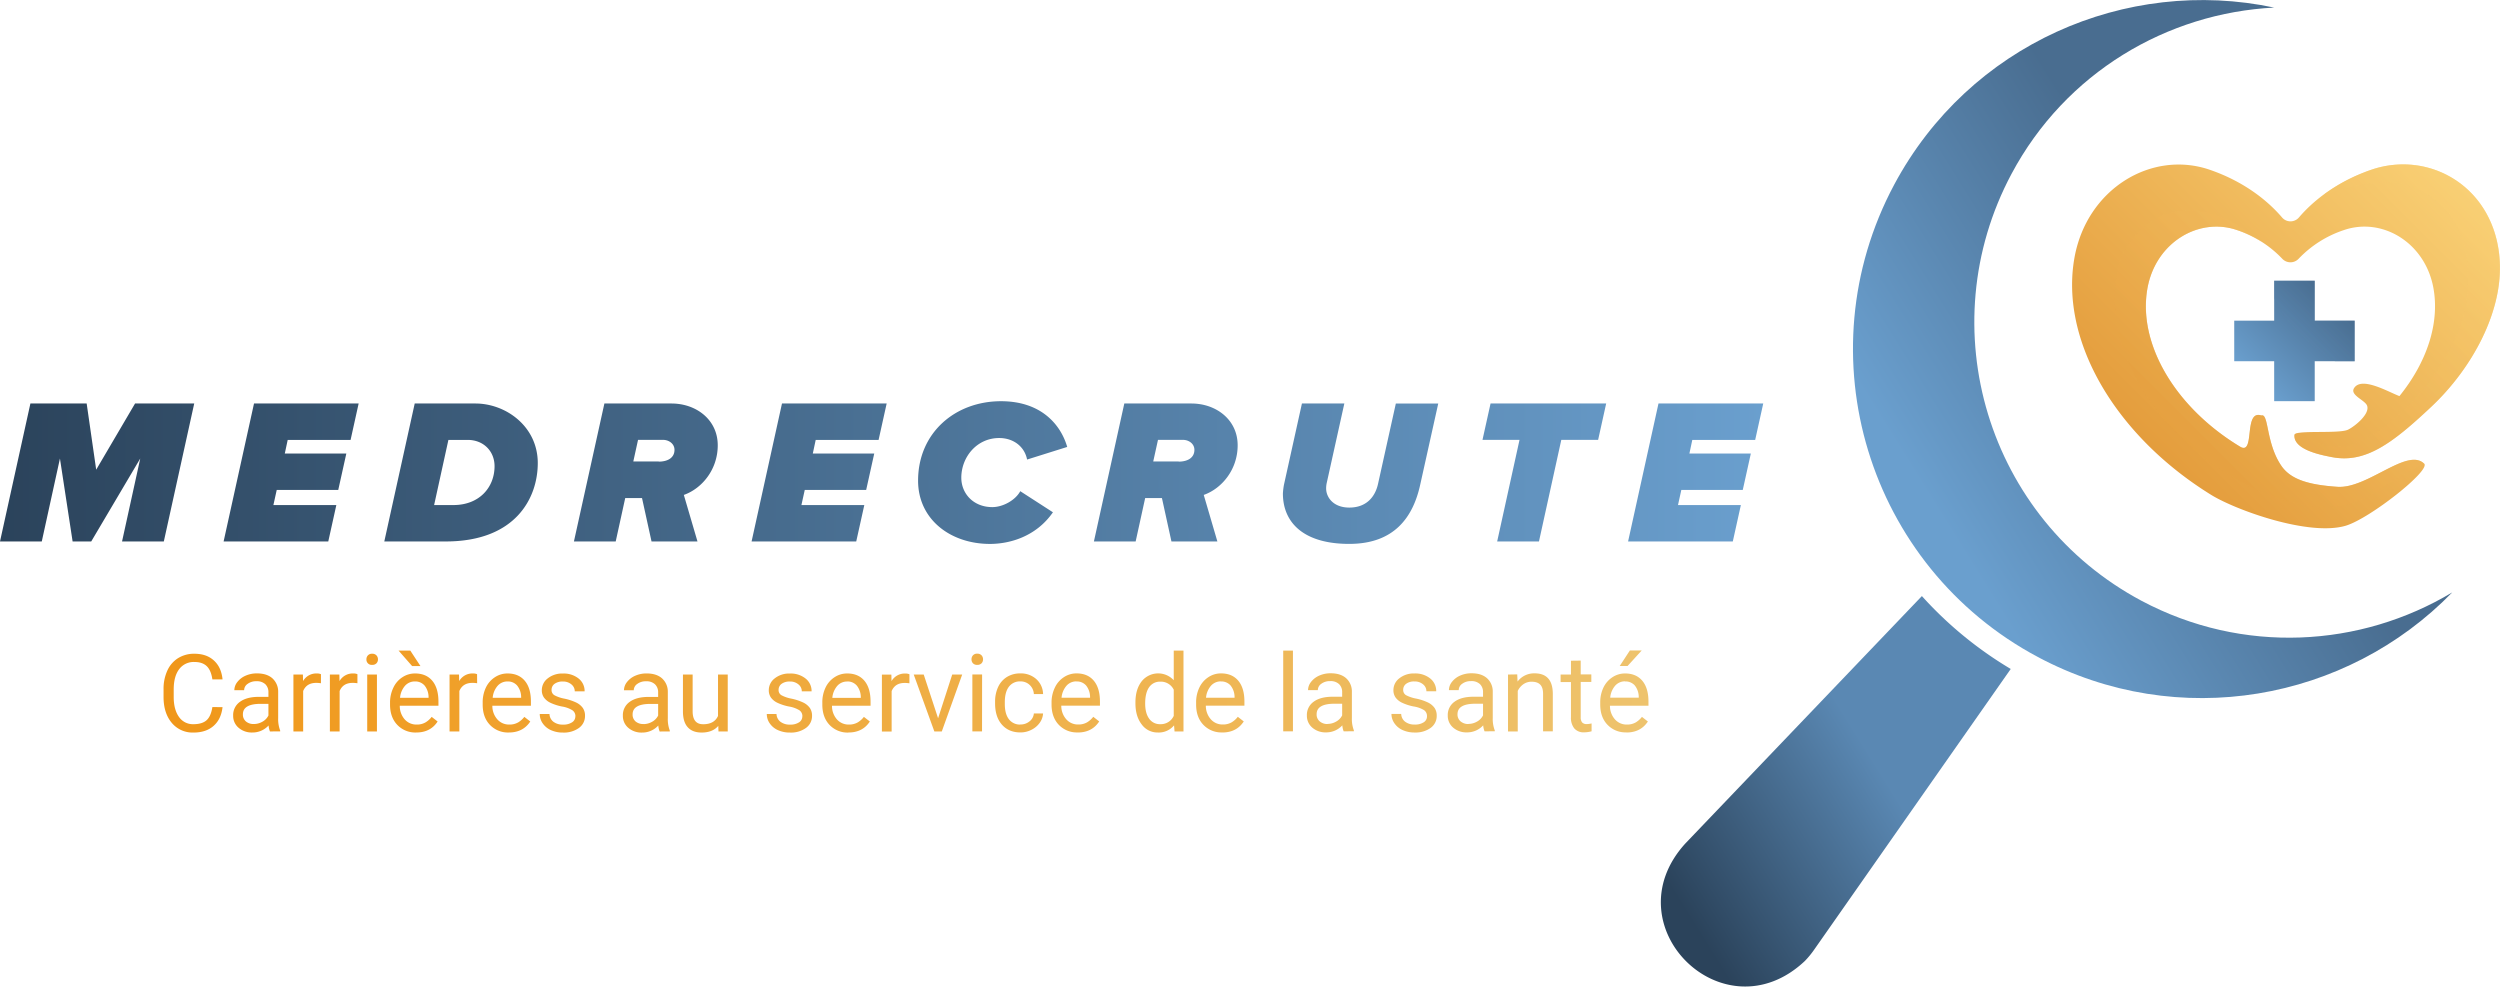 <svg xmlns="http://www.w3.org/2000/svg" xmlns:xlink="http://www.w3.org/1999/xlink" viewBox="0 0 1501.5 592.51"><defs><style>.cls-1{isolation:isolate;}.cls-2{fill:url(#linear-gradient);}.cls-3{fill:url(#linear-gradient-2);}.cls-4,.cls-5{fill-rule:evenodd;}.cls-4{fill:url(#linear-gradient-3);}.cls-5{fill:url(#linear-gradient-4);}.cls-6{fill:url(#linear-gradient-5);}.cls-10,.cls-7,.cls-9{mix-blend-mode:screen;}.cls-7{opacity:0.39;fill:url(#linear-gradient-6);}.cls-8{fill:url(#linear-gradient-7);}.cls-10,.cls-9{opacity:0.48;}.cls-9{fill:url(#linear-gradient-8);}.cls-10{fill:url(#linear-gradient-9);}</style><linearGradient id="linear-gradient" y1="283.83" x2="1058.95" y2="283.83" gradientUnits="userSpaceOnUse"><stop offset="0" stop-color="#2b435b"/><stop offset="1" stop-color="#6a9fce"/></linearGradient><linearGradient id="linear-gradient-2" x1="98.23" y1="415.35" x2="990.11" y2="415.35" gradientUnits="userSpaceOnUse"><stop offset="0" stop-color="#f09719"/><stop offset="1" stop-color="#eec36d"/></linearGradient><linearGradient id="linear-gradient-3" x1="1164.1" y1="308.15" x2="1330.9" y2="204.41" gradientUnits="userSpaceOnUse"><stop offset="0" stop-color="#6a9fce"/><stop offset="1" stop-color="#496d90"/></linearGradient><linearGradient id="linear-gradient-4" x1="1006.64" y1="538.33" x2="1128.75" y2="462.38" gradientUnits="userSpaceOnUse"><stop offset="0" stop-color="#2b435b"/><stop offset="1" stop-color="#5a88b3"/></linearGradient><linearGradient id="linear-gradient-5" x1="1353.87" y1="228.94" x2="1402.22" y2="180.6" xlink:href="#linear-gradient-3"/><linearGradient id="linear-gradient-6" x1="1353.87" y1="228.94" x2="1402.22" y2="180.6" xlink:href="#linear-gradient-3"/><linearGradient id="linear-gradient-7" x1="1274.84" y1="285.3" x2="1466.67" y2="93.48" gradientUnits="userSpaceOnUse"><stop offset="0" stop-color="#e29837"/><stop offset="1" stop-color="#f9d075"/></linearGradient><linearGradient id="linear-gradient-8" x1="1290.31" y1="289.11" x2="1467.18" y2="112.24" xlink:href="#linear-gradient-7"/><linearGradient id="linear-gradient-9" x1="1299.07" y1="309.53" x2="1490.9" y2="117.71" xlink:href="#linear-gradient-7"/></defs><g class="cls-1"><g id="Layer_2" data-name="Layer 2"><g id="Layer_1-2" data-name="Layer 1"><path class="cls-2" d="M73.3,325.2l10.93-49.81L54.79,325.2H43.61L36,275.39,25.09,325.2H0l18.26-82.86H52.05l5.72,39.76,23.35-39.76h35.53L98.39,325.2Zm61,0,18.26-82.86H215.4l-4.84,21.87H172.79l-1.74,8.19H208l-4.85,21.87H166.2l-2,9.07H202l-4.84,21.86Zm96.51,0,18.27-82.86h36.4c18.38,0,37.51,13.79,37.51,35.78,0,21-13.29,47.08-55.28,47.08Zm41.5-21.86c15.65,0,24.72-10.68,24.72-23.36,0-8.82-6.46-15.77-16.15-15.77H269.31l-8.58,39.13h11.56Zm119,21.86-5.72-26.08H375.51l-5.72,26.08H344.7L363,242.34h40.25c15,0,27.83,9.82,27.83,25.1,0,14.66-9.56,26-20.37,29.81l8.2,27.95Zm4.34-47.95c5.47,0,9.45-2.36,9.45-7.08,0-3.48-3.11-6-7-6H383.21l-2.85,13h15.27ZM451.4,325.2l18.26-82.86h62.87l-4.85,21.87H489.91l-1.74,8.19h36.9l-4.85,21.87H483.33l-2,9.07h37.77l-4.85,21.86Zm100-36.52c0-28.7,22.23-47.71,49.81-47.71,24.23,0,35.91,14.17,39.76,27.46L616.87,276c-1.5-7.7-8.08-12.92-16.78-12.92-13.41,0-22.73,11.43-22.73,23.85,0,9.44,7.21,17.64,18.63,17.64,6.46,0,13.92-4.22,16.78-9.56l19.62,12.67c-10.31,14.9-26.46,19-37.76,19C570.9,326.7,551.4,312,551.4,288.68ZM703.57,325.2l-5.72-26.08H687.79l-5.72,26.08H657l18.26-82.86h40.25c15,0,27.83,9.82,27.83,25.1,0,14.66-9.57,26-20.37,29.81l8.19,27.95Zm4.34-47.95c5.47,0,9.45-2.36,9.45-7.08,0-3.48-3.11-6-7-6H695.49l-2.86,13h15.28Zm62.6,19.13a42.43,42.43,0,0,1,.63-5.22l10.8-48.82h25.47l-10.68,48.2a16.09,16.09,0,0,0-.25,3c.12,5.35,4.47,11.31,13.91,11.31,10.19,0,15.53-6.34,17.27-14.29l10.68-48.2h25.47L853,291c-4.35,20-15.9,35.66-42.61,35.66C783.31,326.7,770.51,314.15,770.51,296.38ZM899.2,325.2l13.42-61H890.38l4.85-21.87h69.44l-4.84,21.87H937.71l-13.41,61Zm78.63,0,18.26-82.86H1059l-4.84,21.87h-37.77l-1.74,8.19h36.9l-4.85,21.87h-36.9l-2,9.07h37.76l-4.84,21.86Z"/><path class="cls-3" d="M133.66,424.71q-.85,7.29-5.39,11.26c-3,2.65-7,4-12.06,4a16.21,16.21,0,0,1-13.07-5.85q-4.92-5.85-4.91-15.64V414a26.18,26.18,0,0,1,2.29-11.28,17,17,0,0,1,6.49-7.47,18.08,18.08,0,0,1,9.74-2.61q7.34,0,11.75,4.09c3,2.73,4.67,6.51,5.16,11.33h-6.1q-.8-5.52-3.43-8t-7.38-2.47a10.85,10.85,0,0,0-9.12,4.3q-3.3,4.31-3.3,12.24v4.46q0,7.5,3.12,11.93a10.13,10.13,0,0,0,8.76,4.43c3.37,0,6-.77,7.76-2.29s3-4.19,3.59-8Zm28.47,14.6a12.51,12.51,0,0,1-.82-3.6,13,13,0,0,1-9.73,4.23,12.05,12.05,0,0,1-8.3-2.86,9.25,9.25,0,0,1-3.24-7.25,9.67,9.67,0,0,1,4.06-8.3q4.07-3,11.43-3h5.69v-2.68a6.55,6.55,0,0,0-1.83-4.88,7.36,7.36,0,0,0-5.41-1.82,8.48,8.48,0,0,0-5.25,1.58,4.65,4.65,0,0,0-2.11,3.82h-5.88a8.06,8.06,0,0,1,1.81-4.94,12.54,12.54,0,0,1,4.93-3.78,16.58,16.58,0,0,1,6.85-1.39q5.91,0,9.26,2.95a10.71,10.71,0,0,1,3.48,8.14v15.74a19.05,19.05,0,0,0,1.2,7.49v.51Zm-9.7-4.46a10.3,10.3,0,0,0,5.22-1.42,8.63,8.63,0,0,0,3.57-3.7v-7h-4.59q-10.74,0-10.74,6.28a5.32,5.32,0,0,0,1.83,4.3A7,7,0,0,0,152.43,434.85Zm40.33-24.49a17.16,17.16,0,0,0-2.87-.22q-5.76,0-7.81,4.89v24.28h-5.85v-34.2h5.69l.1,3.95a9.1,9.1,0,0,1,8.15-4.58,6,6,0,0,1,2.59.44Zm21.91,0a17.37,17.37,0,0,0-2.88-.22q-5.76,0-7.81,4.89v24.28h-5.85v-34.2h5.69l.1,3.95a9.11,9.11,0,0,1,8.15-4.58,6.09,6.09,0,0,1,2.6.44Zm5.4-14.32a3.47,3.47,0,0,1,.87-2.4,3.25,3.25,0,0,1,2.58-1,3.3,3.3,0,0,1,2.59,1A3.44,3.44,0,0,1,227,396a3.33,3.33,0,0,1-.88,2.37,3.39,3.39,0,0,1-2.59.95,3.14,3.14,0,0,1-3.45-3.32Zm6.32,43.27h-5.84v-34.2h5.84Zm23.55.63a14.93,14.93,0,0,1-11.32-4.57q-4.35-4.56-4.36-12.21v-1.08a20.43,20.43,0,0,1,2-9.08,15,15,0,0,1,5.43-6.26,13.64,13.64,0,0,1,7.57-2.26q6.67,0,10.37,4.39t3.7,12.58v2.43H240.11a12.18,12.18,0,0,0,2.95,8.18,9.32,9.32,0,0,0,7.19,3.11,10.11,10.11,0,0,0,5.25-1.27,13.12,13.12,0,0,0,3.76-3.35l3.57,2.78Q258.54,439.95,249.94,439.94Zm2.59-39.9h-5l-8.15-9.29h7.05Zm-3.32,9.24a7.79,7.79,0,0,0-5.94,2.58,12.53,12.53,0,0,0-3,7.22h17.13v-.44a11.17,11.17,0,0,0-2.4-6.91A7.36,7.36,0,0,0,249.21,409.28Zm37.36,1.08a17.2,17.2,0,0,0-2.88-.22q-5.74,0-7.8,4.89v24.28H270v-34.2h5.69l.1,3.95a9.1,9.1,0,0,1,8.15-4.58,6,6,0,0,1,2.59.44Zm19,29.58a14.93,14.93,0,0,1-11.31-4.57q-4.37-4.56-4.36-12.21v-1.08A20.56,20.56,0,0,1,291.8,413a15.13,15.13,0,0,1,5.44-6.26,13.64,13.64,0,0,1,7.57-2.26q6.66,0,10.37,4.39t3.69,12.58v2.43H295.71a12.13,12.13,0,0,0,3,8.18,9.31,9.31,0,0,0,7.19,3.11,10.13,10.13,0,0,0,5.25-1.27,13.12,13.12,0,0,0,3.76-3.35l3.57,2.78Q314.13,439.95,305.53,439.94Zm-.72-30.66a7.79,7.79,0,0,0-5.94,2.58,12.47,12.47,0,0,0-3,7.22H313v-.44a11.11,11.11,0,0,0-2.41-6.91A7.34,7.34,0,0,0,304.81,409.28Zm40.74,21a4.28,4.28,0,0,0-1.79-3.68,17,17,0,0,0-6.22-2.26,29.6,29.6,0,0,1-7.05-2.28,10.15,10.15,0,0,1-3.86-3.16,7.58,7.58,0,0,1-1.25-4.36,8.87,8.87,0,0,1,3.56-7.11,13.88,13.88,0,0,1,9.09-2.91,14.29,14.29,0,0,1,9.43,3,9.54,9.54,0,0,1,3.62,7.68H345.2a5.28,5.28,0,0,0-2-4.14,7.63,7.63,0,0,0-5.13-1.74,8.05,8.05,0,0,0-5,1.39,4.39,4.39,0,0,0-1.8,3.64,3.55,3.55,0,0,0,1.68,3.19,20.56,20.56,0,0,0,6,2.06,31.59,31.59,0,0,1,7.09,2.33,10.33,10.33,0,0,1,4,3.27,8,8,0,0,1,1.32,4.67,8.78,8.78,0,0,1-3.67,7.35,15.4,15.4,0,0,1-9.51,2.76,17.19,17.19,0,0,1-7.27-1.45,11.75,11.75,0,0,1-4.95-4.07,9.76,9.76,0,0,1-1.79-5.64h5.85a6.07,6.07,0,0,0,2.36,4.67,9.16,9.16,0,0,0,5.8,1.72,9.46,9.46,0,0,0,5.32-1.34A4.14,4.14,0,0,0,345.55,430.24Zm50.6,9.07a12.18,12.18,0,0,1-.82-3.6,13,13,0,0,1-9.73,4.23,12.05,12.05,0,0,1-8.3-2.86,9.25,9.25,0,0,1-3.24-7.25,9.67,9.67,0,0,1,4.06-8.3q4.06-3,11.43-3h5.69v-2.68A6.52,6.52,0,0,0,393.4,411a7.32,7.32,0,0,0-5.4-1.82,8.48,8.48,0,0,0-5.25,1.58,4.66,4.66,0,0,0-2.12,3.82h-5.88a8.08,8.08,0,0,1,1.82-4.94,12.47,12.47,0,0,1,4.93-3.78,16.58,16.58,0,0,1,6.85-1.39q5.91,0,9.26,2.95a10.71,10.71,0,0,1,3.48,8.14v15.74a19.26,19.26,0,0,0,1.19,7.49v.51Zm-9.7-4.46a10.24,10.24,0,0,0,5.21-1.42,8.6,8.6,0,0,0,3.58-3.7v-7h-4.59q-10.74,0-10.74,6.28a5.32,5.32,0,0,0,1.83,4.3A7,7,0,0,0,386.45,434.85Zm44.91,1.08q-3.41,4-10,4-5.46,0-8.33-3.18t-2.89-9.4V405.11H416V427.2q0,7.79,6.32,7.78,6.7,0,8.92-5V405.11h5.84v34.2h-5.56Zm50.51-5.69a4.29,4.29,0,0,0-1.78-3.68,17.14,17.14,0,0,0-6.23-2.26,29.6,29.6,0,0,1-7.05-2.28,10.15,10.15,0,0,1-3.86-3.16,7.58,7.58,0,0,1-1.25-4.36,8.87,8.87,0,0,1,3.56-7.11,13.88,13.88,0,0,1,9.09-2.91,14.29,14.29,0,0,1,9.43,3,9.51,9.51,0,0,1,3.62,7.68h-5.88a5.3,5.3,0,0,0-2-4.14,7.66,7.66,0,0,0-5.14-1.74,8.05,8.05,0,0,0-5,1.39,4.41,4.41,0,0,0-1.8,3.64,3.55,3.55,0,0,0,1.68,3.19,20.56,20.56,0,0,0,6,2.06,31.87,31.87,0,0,1,7.1,2.33,10.48,10.48,0,0,1,4,3.27,8.1,8.1,0,0,1,1.31,4.67,8.78,8.78,0,0,1-3.67,7.35,15.38,15.38,0,0,1-9.51,2.76,17.19,17.19,0,0,1-7.27-1.45,11.75,11.75,0,0,1-4.95-4.07,9.75,9.75,0,0,1-1.78-5.64h5.84a6.07,6.07,0,0,0,2.36,4.67,9.18,9.18,0,0,0,5.8,1.72,9.46,9.46,0,0,0,5.32-1.34A4.14,4.14,0,0,0,481.87,430.24Zm27.66,9.7a14.93,14.93,0,0,1-11.32-4.57q-4.35-4.56-4.36-12.21v-1.08A20.43,20.43,0,0,1,495.8,413a15,15,0,0,1,5.43-6.26,13.64,13.64,0,0,1,7.57-2.26q6.68,0,10.37,4.39t3.69,12.58v2.43H499.7a12.18,12.18,0,0,0,2.95,8.18,9.32,9.32,0,0,0,7.19,3.11,10.11,10.11,0,0,0,5.25-1.27,13.12,13.12,0,0,0,3.76-3.35l3.57,2.78Q518.13,439.95,509.53,439.94Zm-.73-30.66a7.79,7.79,0,0,0-5.94,2.58,12.53,12.53,0,0,0-3,7.22H517v-.44a11.17,11.17,0,0,0-2.4-6.91A7.36,7.36,0,0,0,508.8,409.28Zm37.36,1.08a17.28,17.28,0,0,0-2.88-.22q-5.74,0-7.8,4.89v24.28h-5.85v-34.2h5.69l.09,3.95a9.12,9.12,0,0,1,8.16-4.58,6,6,0,0,1,2.59.44Zm17.22,21,8.48-26.27h6l-12.26,34.2h-4.46l-12.39-34.2h6ZM583.49,396a3.47,3.47,0,0,1,.87-2.4,3.21,3.21,0,0,1,2.57-1,3.28,3.28,0,0,1,2.59,1,3.44,3.44,0,0,1,.89,2.4,3.34,3.34,0,0,1-.89,2.37,3.38,3.38,0,0,1-2.59.95,3.3,3.3,0,0,1-2.57-.95A3.36,3.36,0,0,1,583.49,396Zm6.32,43.27H584v-34.2h5.85Zm23.07-4.14a8.39,8.39,0,0,0,5.47-1.9,6.66,6.66,0,0,0,2.59-4.74h5.53a10.6,10.6,0,0,1-2,5.6,13.31,13.31,0,0,1-5,4.23,14.39,14.39,0,0,1-6.59,1.58q-7,0-11.11-4.66t-4.12-12.75v-1a20.68,20.68,0,0,1,1.83-8.89,14,14,0,0,1,5.26-6,14.9,14.9,0,0,1,8.11-2.15,13.73,13.73,0,0,1,9.56,3.44,12.32,12.32,0,0,1,4.06,8.95h-5.53a8.09,8.09,0,0,0-2.51-5.45,7.8,7.8,0,0,0-5.58-2.14,8.2,8.2,0,0,0-6.91,3.21q-2.45,3.21-2.45,9.28v1.1q0,5.91,2.44,9.11A8.24,8.24,0,0,0,612.88,435.17Zm34.36,4.77a14.93,14.93,0,0,1-11.32-4.57q-4.35-4.56-4.36-12.21v-1.08a20.43,20.43,0,0,1,2-9.08,15,15,0,0,1,5.43-6.26,13.64,13.64,0,0,1,7.57-2.26q6.68,0,10.37,4.39t3.7,12.58v2.43H637.41a12.18,12.18,0,0,0,3,8.18,9.32,9.32,0,0,0,7.19,3.11,10.11,10.11,0,0,0,5.25-1.27,13.12,13.12,0,0,0,3.76-3.35l3.57,2.78Q655.84,439.95,647.24,439.94Zm-.73-30.66a7.79,7.79,0,0,0-5.94,2.58,12.53,12.53,0,0,0-3,7.22h17.13v-.44a11.17,11.17,0,0,0-2.4-6.91A7.36,7.36,0,0,0,646.51,409.28Zm35.43,12.64q0-7.86,3.73-12.65a12.69,12.69,0,0,1,19.28-.68V390.76h5.85v48.55h-5.37l-.29-3.67a11.89,11.89,0,0,1-9.76,4.3,11.67,11.67,0,0,1-9.69-4.87q-3.75-4.86-3.75-12.7Zm5.85.67q0,5.82,2.4,9.1a7.78,7.78,0,0,0,6.64,3.29,8.51,8.51,0,0,0,8.12-5v-15.7a8.58,8.58,0,0,0-8.06-4.84,7.81,7.81,0,0,0-6.7,3.32Q687.79,416.08,687.79,422.59Zm46.27,17.35a14.93,14.93,0,0,1-11.31-4.57q-4.37-4.56-4.36-12.21v-1.08a20.42,20.42,0,0,1,1.94-9.08,15.13,15.13,0,0,1,5.44-6.26,13.62,13.62,0,0,1,7.57-2.26q6.66,0,10.36,4.39t3.7,12.58v2.43H724.23a12.18,12.18,0,0,0,3,8.18,9.29,9.29,0,0,0,7.19,3.11,10.16,10.16,0,0,0,5.25-1.27,13.25,13.25,0,0,0,3.76-3.35l3.57,2.78Q742.66,439.95,734.06,439.94Zm-.72-30.66a7.81,7.81,0,0,0-6,2.58,12.53,12.53,0,0,0-3,7.22h17.14v-.44a11.17,11.17,0,0,0-2.41-6.91A7.34,7.34,0,0,0,733.34,409.28Zm43.2,30H770.7V390.76h5.84Zm30.47,0a12.18,12.18,0,0,1-.82-3.6,13,13,0,0,1-9.73,4.23,12.05,12.05,0,0,1-8.3-2.86,9.25,9.25,0,0,1-3.24-7.25,9.67,9.67,0,0,1,4.06-8.3q4.07-3,11.43-3h5.69v-2.68a6.56,6.56,0,0,0-1.84-4.88,7.32,7.32,0,0,0-5.4-1.82,8.48,8.48,0,0,0-5.25,1.58,4.66,4.66,0,0,0-2.12,3.82h-5.88a8.08,8.08,0,0,1,1.82-4.94,12.47,12.47,0,0,1,4.93-3.78,16.56,16.56,0,0,1,6.84-1.39q5.91,0,9.27,2.95a10.66,10.66,0,0,1,3.47,8.14v15.74a19.24,19.24,0,0,0,1.2,7.49v.51Zm-9.7-4.46a10.24,10.24,0,0,0,5.21-1.42,8.6,8.6,0,0,0,3.58-3.7v-7h-4.59q-10.74,0-10.74,6.28a5.32,5.32,0,0,0,1.83,4.3A7,7,0,0,0,797.31,434.85Zm59.74-4.61a4.3,4.3,0,0,0-1.79-3.68A17.07,17.07,0,0,0,849,424.3a29.35,29.35,0,0,1-7-2.28,10.07,10.07,0,0,1-3.86-3.16,7.58,7.58,0,0,1-1.25-4.36,8.87,8.87,0,0,1,3.56-7.11,13.87,13.87,0,0,1,9.08-2.91,14.32,14.32,0,0,1,9.44,3,9.54,9.54,0,0,1,3.62,7.68H856.7a5.28,5.28,0,0,0-2-4.14,7.64,7.64,0,0,0-5.14-1.74,8,8,0,0,0-5,1.39,4.39,4.39,0,0,0-1.8,3.64,3.56,3.56,0,0,0,1.67,3.19,20.78,20.78,0,0,0,6.05,2.06,31.7,31.7,0,0,1,7.1,2.33,10.41,10.41,0,0,1,4,3.27,8.1,8.1,0,0,1,1.31,4.67,8.77,8.77,0,0,1-3.66,7.35,15.43,15.43,0,0,1-9.52,2.76,17.22,17.22,0,0,1-7.27-1.45,11.78,11.78,0,0,1-4.94-4.07,9.76,9.76,0,0,1-1.79-5.64h5.85a6.06,6.06,0,0,0,2.35,4.67,9.2,9.2,0,0,0,5.8,1.72,9.48,9.48,0,0,0,5.33-1.34A4.14,4.14,0,0,0,857.05,430.24Zm34.57,9.07a12.51,12.51,0,0,1-.82-3.6,13,13,0,0,1-9.73,4.23,12.07,12.07,0,0,1-8.3-2.86,9.25,9.25,0,0,1-3.24-7.25,9.67,9.67,0,0,1,4.06-8.3q4.06-3,11.43-3h5.69v-2.68a6.59,6.59,0,0,0-1.83-4.88,7.36,7.36,0,0,0-5.41-1.82,8.5,8.5,0,0,0-5.25,1.58,4.65,4.65,0,0,0-2.11,3.82h-5.88a8.06,8.06,0,0,1,1.81-4.94,12.54,12.54,0,0,1,4.93-3.78,16.58,16.58,0,0,1,6.85-1.39q5.91,0,9.26,2.95a10.66,10.66,0,0,1,3.47,8.14v15.74a19,19,0,0,0,1.21,7.49v.51Zm-9.7-4.46a10.27,10.27,0,0,0,5.22-1.42,8.63,8.63,0,0,0,3.57-3.7v-7h-4.59q-10.74,0-10.74,6.28a5.32,5.32,0,0,0,1.83,4.3A7,7,0,0,0,881.92,434.85Zm29.33-29.74.19,4.3a12.45,12.45,0,0,1,10.24-4.93q10.85,0,10.94,12.23v22.6h-5.85V416.68q0-3.71-1.69-5.47t-5.17-1.77a8.45,8.45,0,0,0-5,1.52,10.33,10.33,0,0,0-3.35,4v24.37h-5.85v-34.2Zm38.12-8.28v8.28h6.38v4.52h-6.38v21.23a4.73,4.73,0,0,0,.85,3.09,3.62,3.62,0,0,0,2.91,1,14.42,14.42,0,0,0,2.78-.38v4.71a17,17,0,0,1-4.49.63,7.29,7.29,0,0,1-5.91-2.37,10.21,10.21,0,0,1-2-6.73V409.63H937.3v-4.52h6.22v-8.28Zm27.4,43.11a14.93,14.93,0,0,1-11.31-4.57q-4.37-4.56-4.36-12.21v-1.08A20.42,20.42,0,0,1,963,413a15.13,15.13,0,0,1,5.44-6.26,13.62,13.62,0,0,1,7.57-2.26q6.66,0,10.36,4.39t3.7,12.58v2.43H966.94a12.18,12.18,0,0,0,3,8.18,9.31,9.31,0,0,0,7.19,3.11,10.16,10.16,0,0,0,5.25-1.27,13.25,13.25,0,0,0,3.76-3.35l3.57,2.78Q985.37,439.95,976.77,439.94Zm-.72-30.66a7.82,7.82,0,0,0-5.95,2.58,12.53,12.53,0,0,0-3,7.22h17.13v-.44a11.11,11.11,0,0,0-2.4-6.91A7.34,7.34,0,0,0,976.05,409.28Zm2.84-18.52H986l-8.47,9.29h-4.71Z"/><path class="cls-4" d="M1472.81,355.8c-63.42,65.23-164.58,83.75-248.88,38.79C1121.77,340.11,1083.12,213.13,1137.6,111c45-84.3,139.28-125.29,228.28-106.45-64.26,3.26-125.29,39-157.77,99.89-49.25,92.33-14.31,207.1,78,256.35C1347.05,393.24,1417.62,388.9,1472.81,355.8Z"/><path class="cls-5" d="M1084,577.17a54,54,0,0,0,5.65-6.89l118-168.5A230.17,230.17,0,0,1,1154.29,358L1012.14,506.68C967.3,556.17,1035.36,623,1084,577.17Z"/><polygon class="cls-6" points="1414.21 192.59 1390.22 192.59 1390.22 168.6 1365.87 168.6 1365.87 192.59 1341.88 192.59 1341.88 216.95 1365.87 216.95 1365.87 240.94 1390.22 240.94 1390.22 216.95 1414.21 216.95 1414.21 192.59"/><path class="cls-7" d="M1402.41,217h11.8V192.59h-24v-24h-24.35V179C1373.46,195,1387,207.8,1402.41,217Z"/><path class="cls-8" d="M1410.26,258.05c-5.45,2.67-31.93,0-32.21,3.17-.83,9.14,17.2,12.26,22.07,13.25,20.29,4.12,36.46-7.93,60.16-30.22,24.47-23,43.23-57.39,41-88.39-3.07-43.72-42.33-65.94-77.27-53.85-22.86,7.91-36.56,20.73-43.26,28.58a6.66,6.66,0,0,1-10.16,0c-6.7-7.85-20.39-20.67-43.26-28.58-34.94-12.09-73.91,11.31-81.38,52.62-9,49.76,24.44,107,82.15,142.64,14.43,8.91,58.47,25,80.67,18.5,14.48-4.26,51.19-33.27,47.19-37.26-10.07-10-34.08,15.09-52.08,13.87-16.87-1.16-28-4.22-33.74-12.66-9.35-13.71-7.45-31.71-12-30.19-10.89-3.64-3.52,24.3-12.75,18.73-39-23.53-61.65-61.9-55.63-95.21,4.94-27.34,30.74-42.84,53.88-34.83a66.41,66.41,0,0,1,27.06,17.16,6.73,6.73,0,0,0,9.88,0,66.46,66.46,0,0,1,27.07-17.16c23.13-8,48.93,7.49,53.87,34.83,3.85,21.29-4.06,44.63-20.42,64.85-7-2.68-22.67-11.89-27.22-4.84-2.76,4.26,6.63,7.26,7.8,10.61C1423.49,248.62,1414.4,256,1410.26,258.05Z"/><path class="cls-9" d="M1407.69,303.7c15.43-2.45,32.07-19,48.55-24.79a1,1,0,0,0-.23-.4c-10.07-10-34.08,15.09-52.08,13.87-16.87-1.16-28-4.22-33.74-12.66-9.35-13.71-7.45-31.71-12-30.19-10.89-3.64-3.52,24.3-12.75,18.73-39-23.53-61.65-61.9-55.63-95.21,4.94-27.34,30.74-42.84,53.88-34.83a70.45,70.45,0,0,1,15.26,7.41c-17.1-12.68-34.06-23.32-55.86-17.8-14.13,3.59-27.9,18.59-31,32.91C1255.22,238.62,1350.28,312.84,1407.69,303.7Z"/><path class="cls-10" d="M1501.33,155.86c-3.07-43.72-42.33-65.94-77.27-53.85A105.28,105.28,0,0,0,1396,116.64c.12.75,29.61-10.62,47.2-6,34.74,9.14,42.66,41.5,37.82,72.39-4.27,27.22-34.62,71.94-70,84.56-7.14,2.54-23.86-.83-30.32-7.62-1.59.26-2.56.64-2.61,1.24-.83,9.14,17.2,12.26,22.07,13.25,20.29,4.12,36.46-7.93,60.16-30.22C1484.75,221.24,1503.51,186.86,1501.33,155.86Z"/></g></g></g></svg>